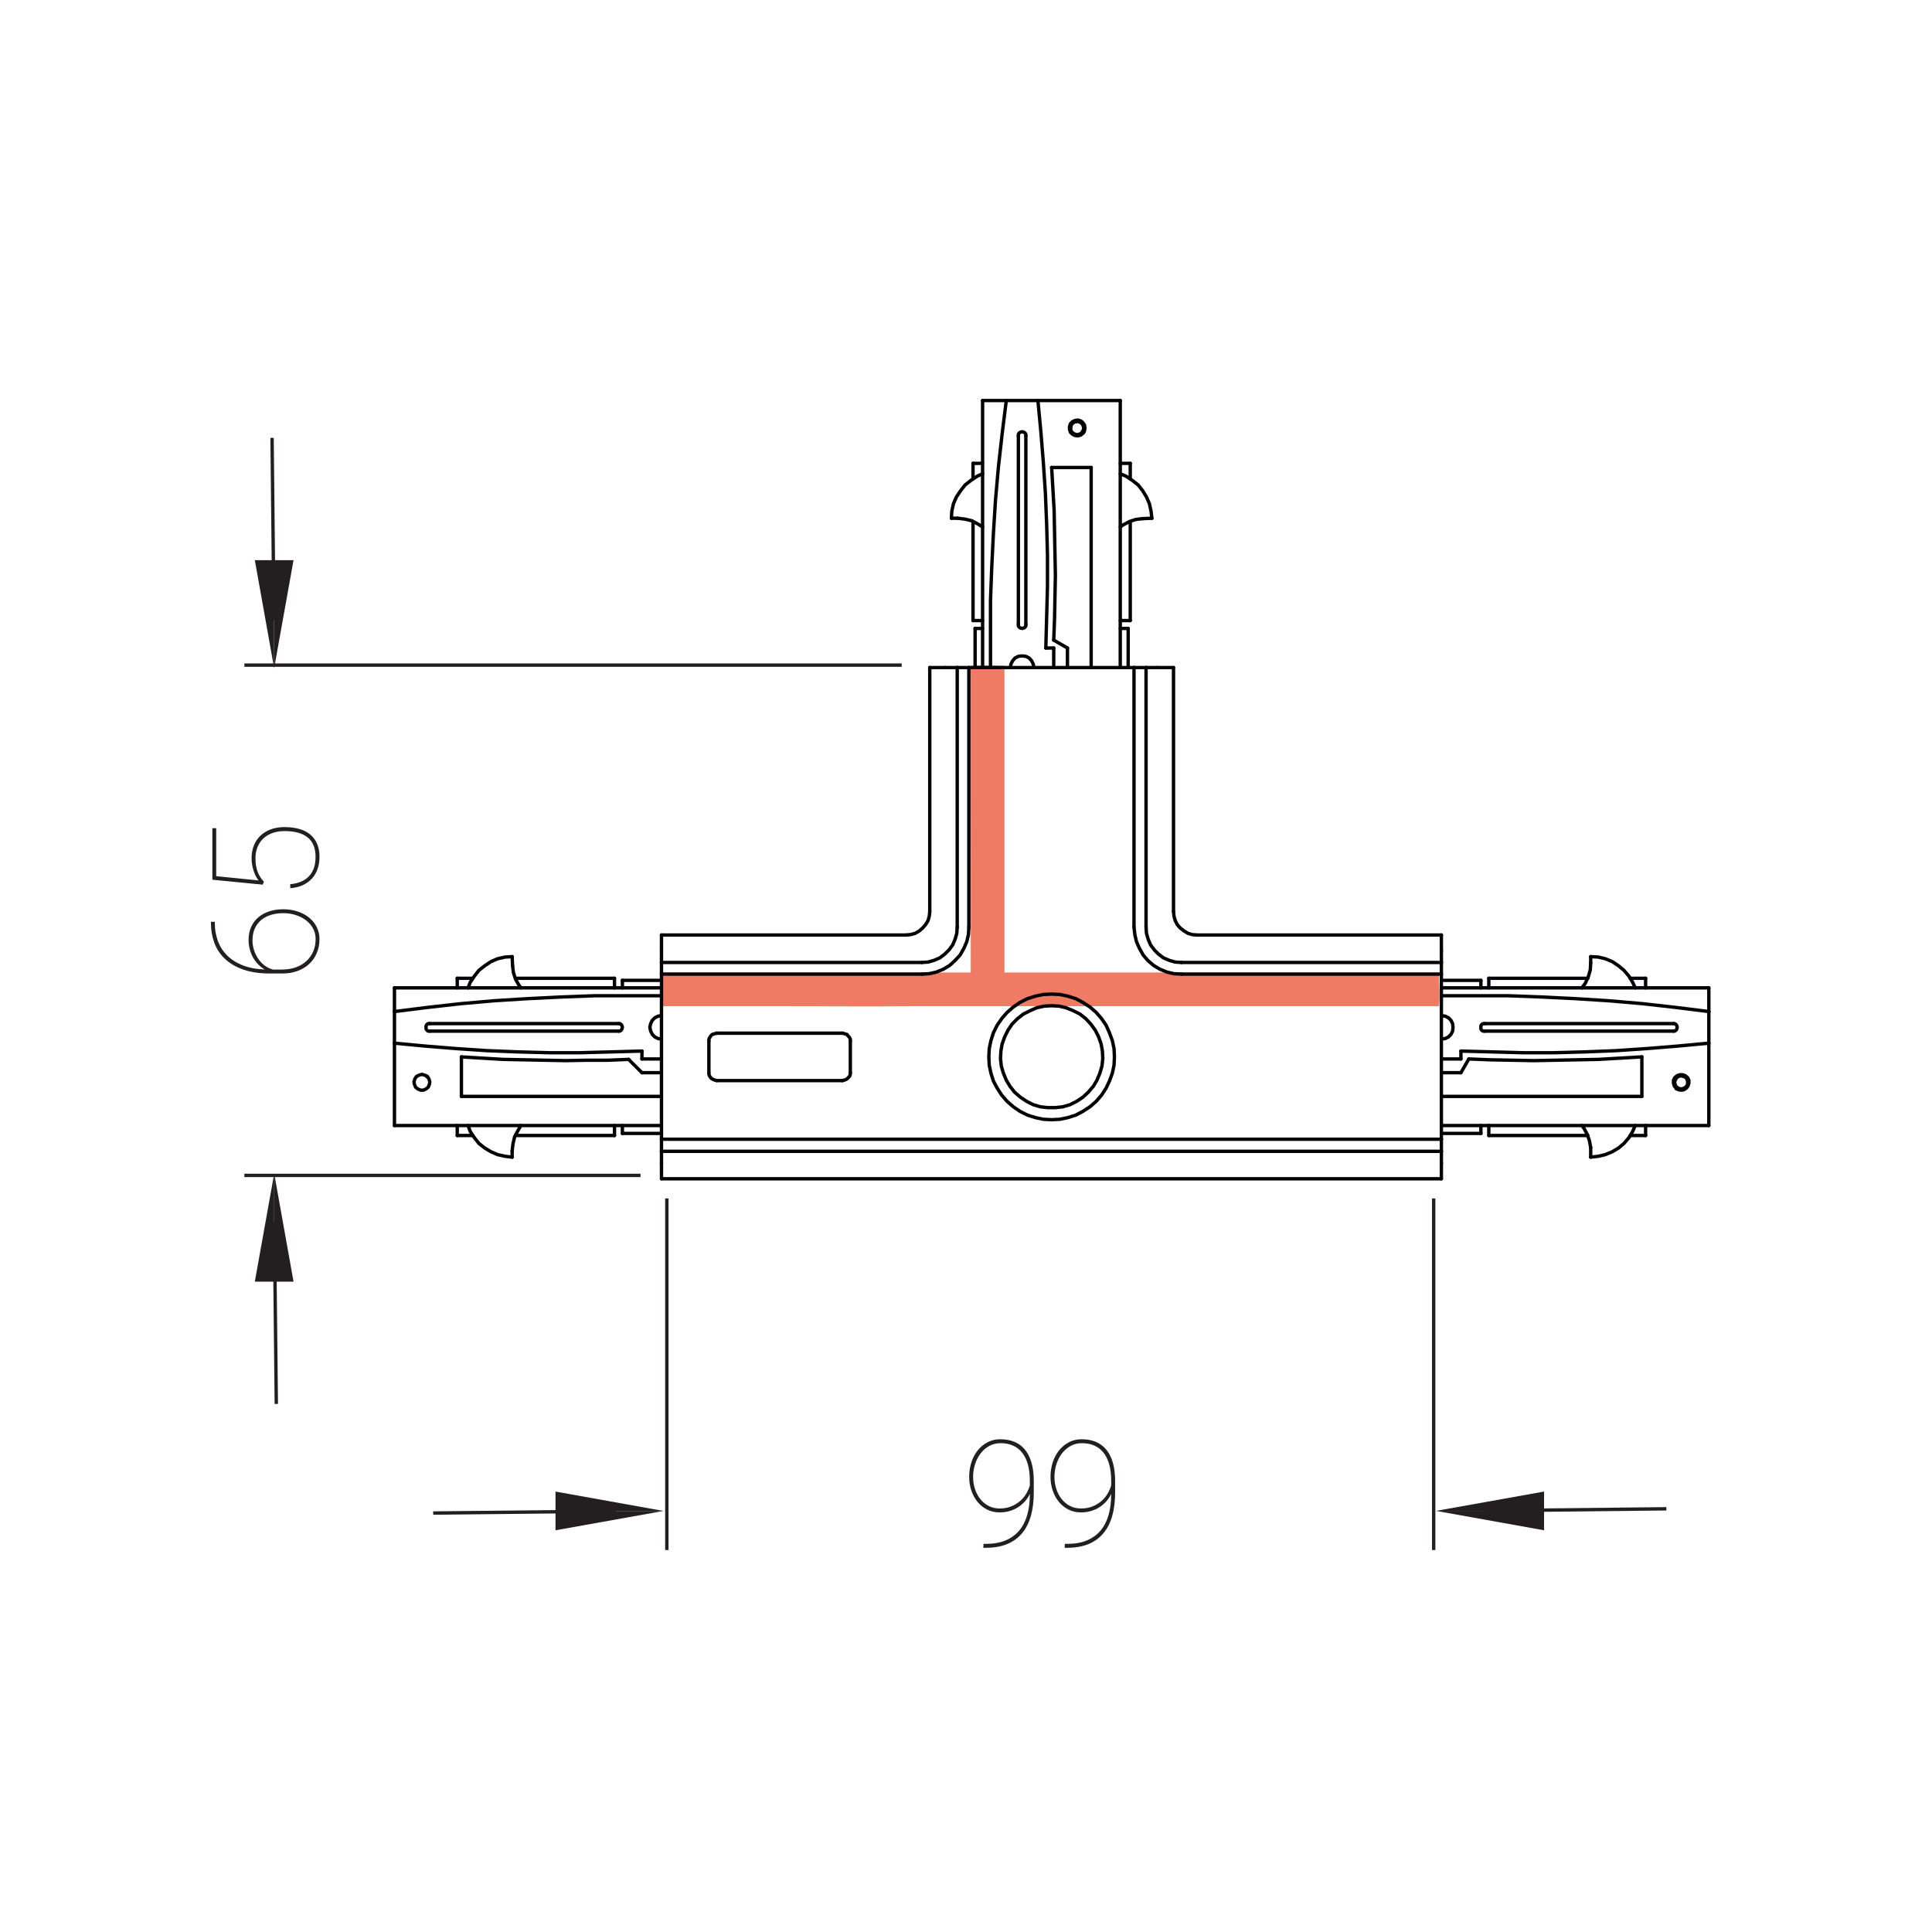<?xml version="1.0" encoding="utf-8"?>
<!-- Generator: Adobe Illustrator 28.0.0, SVG Export Plug-In . SVG Version: 6.00 Build 0)  -->
<svg version="1.1" id="Слой_1" xmlns="http://www.w3.org/2000/svg" xmlns:xlink="http://www.w3.org/1999/xlink" x="0px" y="0px"
	 width="143px" height="143px" viewBox="0 0 143 143" enable-background="new 0 0 143 143" xml:space="preserve">
<g>
	<path opacity="0.75" fill="#E94F30" d="M106.509,71.979c-1.614,0-3.364,0-4.979,0c-4.719,0-16.125,0-27.184,0
		c0-6.241,0-16.954,0-22.704c-1.148-0.041-1.636-0.048-2.5,0c0,2.99,0,5.98,0,8.97c0,2.797,0.014,10.061,0.004,13.734
		c-10.427,0-20.061,0-22.858,0c0.014,0.708,0.042,1.67,0,2.5c3.162,0,5.89,0,9.052,0c3.159,0,6.318,0.024,9.477,0
		c1.368,0,2.735,0,4.104,0c11.583,0,23.301,0,34.883,0C106.607,73.349,106.468,72.813,106.509,71.979z"/>
	<rect x="0" y="0" fill="none" width="143" height="143"/>
	
		<line fill-rule="evenodd" clip-rule="evenodd" fill="#231F20" stroke="#231F20" stroke-width="0.25" stroke-miterlimit="10" x1="20.451" y1="103.915" x2="20.308" y2="90.418"/>
	<g>
		<polygon fill-rule="evenodd" clip-rule="evenodd" fill="#231F20" points="20.296,94.863 20.296,86.863 18.861,94.863 		"/>
		<polygon fill-rule="evenodd" clip-rule="evenodd" fill="#231F20" points="20.296,94.863 20.296,86.863 21.727,94.863 		"/>
	</g>
	
		<line fill-rule="evenodd" clip-rule="evenodd" fill="#231F20" stroke="#231F20" stroke-width="0.25" stroke-miterlimit="10" x1="32.064" y1="111.99" x2="45.561" y2="111.848"/>
	<g>
		<polygon fill-rule="evenodd" clip-rule="evenodd" fill="#231F20" points="41.116,111.836 49.116,111.836 41.116,110.4 		"/>
		<polygon fill-rule="evenodd" clip-rule="evenodd" fill="#231F20" points="41.116,111.836 49.116,111.836 41.116,113.266 		"/>
	</g>
	
		<line fill-rule="evenodd" clip-rule="evenodd" fill="#231F20" stroke="#231F20" stroke-width="0.25" stroke-miterlimit="10" x1="123.339" y1="111.676" x2="109.842" y2="111.819"/>
	<g>
		<polygon fill-rule="evenodd" clip-rule="evenodd" fill="#231F20" points="114.286,111.831 106.286,111.831 114.286,113.266 		"/>
		<polygon fill-rule="evenodd" clip-rule="evenodd" fill="#231F20" points="114.286,111.831 106.286,111.831 114.286,110.4 		"/>
	</g>
	
		<line fill-rule="evenodd" clip-rule="evenodd" fill="#231F20" stroke="#231F20" stroke-width="0.25" stroke-miterlimit="10" x1="20.137" y1="32.409" x2="20.28" y2="45.905"/>
	<g>
		<polygon fill-rule="evenodd" clip-rule="evenodd" fill="#231F20" points="20.291,41.461 20.291,49.461 21.727,41.461 		"/>
		<polygon fill-rule="evenodd" clip-rule="evenodd" fill="#231F20" points="20.291,41.461 20.291,49.461 18.861,41.461 		"/>
	</g>
	
		<line fill-rule="evenodd" clip-rule="evenodd" fill="#231F20" stroke="#231F20" stroke-width="0.25" stroke-miterlimit="10" x1="18.088" y1="86.999" x2="47.408" y2="86.999"/>
	
		<line fill-rule="evenodd" clip-rule="evenodd" fill="#231F20" stroke="#231F20" stroke-width="0.25" stroke-miterlimit="10" x1="18.089" y1="49.23" x2="66.741" y2="49.23"/>
	<g>
		<g>
			<path fill="#231F20" d="M15.611,68.229h0.29v0.102c0,0.448,0.071,0.874,0.212,1.279c0.142,0.404,0.362,0.762,0.661,1.071
				c0.299,0.31,0.682,0.561,1.149,0.752c0.467,0.191,1.026,0.3,1.678,0.325c-0.172-0.098-0.331-0.219-0.478-0.365
				c-0.147-0.147-0.274-0.314-0.381-0.503c-0.107-0.188-0.191-0.394-0.252-0.617s-0.091-0.461-0.091-0.712
				c0-0.358,0.064-0.678,0.193-0.959s0.308-0.518,0.537-0.711s0.5-0.341,0.811-0.441c0.312-0.1,0.652-0.15,1.021-0.15
				c0.379,0,0.733,0.055,1.061,0.162c0.328,0.107,0.612,0.258,0.852,0.453s0.429,0.428,0.566,0.698
				c0.138,0.271,0.207,0.568,0.207,0.895c0,0.361-0.063,0.698-0.19,1.01c-0.127,0.312-0.31,0.581-0.548,0.809
				c-0.238,0.228-0.527,0.405-0.868,0.534s-0.722,0.193-1.144,0.193h-0.902c-0.781,0-1.447-0.099-2.001-0.295
				c-0.553-0.197-1.006-0.465-1.358-0.804c-0.353-0.338-0.612-0.733-0.776-1.185s-0.247-0.931-0.247-1.439V68.229z M18.688,69.598
				c0,0.251,0.039,0.495,0.116,0.733c0.077,0.238,0.183,0.454,0.316,0.647c0.135,0.193,0.295,0.359,0.481,0.497
				s0.387,0.233,0.602,0.287h0.688c0.373,0,0.711-0.056,1.015-0.167c0.304-0.11,0.564-0.266,0.779-0.464
				c0.215-0.199,0.381-0.438,0.5-0.715s0.177-0.581,0.177-0.91c0-0.294-0.065-0.559-0.196-0.795
				c-0.131-0.236-0.307-0.438-0.529-0.604c-0.222-0.166-0.477-0.294-0.766-0.384c-0.288-0.09-0.591-0.134-0.91-0.134
				c-0.315,0-0.611,0.041-0.889,0.123c-0.278,0.082-0.519,0.207-0.723,0.373c-0.204,0.167-0.365,0.376-0.483,0.629
				C18.748,68.967,18.688,69.262,18.688,69.598z"/>
			<path fill="#231F20" d="M19.446,65.479l-3.728-0.365v-3.814h0.285v3.551l3.137,0.316c-0.054-0.064-0.112-0.151-0.174-0.263
				c-0.063-0.111-0.119-0.237-0.169-0.379s-0.092-0.297-0.126-0.467c-0.034-0.17-0.051-0.347-0.051-0.529
				c0-0.337,0.055-0.646,0.164-0.929c0.109-0.283,0.269-0.527,0.478-0.73c0.21-0.205,0.465-0.364,0.766-0.479
				s0.641-0.172,1.021-0.172c0.376,0,0.723,0.04,1.039,0.121c0.317,0.08,0.591,0.209,0.822,0.387
				c0.23,0.177,0.412,0.405,0.542,0.685c0.131,0.279,0.196,0.616,0.196,1.01c0,0.308-0.044,0.597-0.132,0.864
				c-0.087,0.27-0.221,0.506-0.4,0.712s-0.405,0.374-0.677,0.505s-0.591,0.211-0.956,0.239v-0.296
				c0.612-0.057,1.078-0.258,1.396-0.602s0.478-0.817,0.478-1.423c0-0.645-0.194-1.123-0.583-1.437
				c-0.388-0.313-0.96-0.471-1.716-0.471c-0.304,0-0.588,0.044-0.852,0.132c-0.263,0.088-0.49,0.217-0.682,0.387
				c-0.192,0.17-0.342,0.381-0.451,0.632c-0.109,0.25-0.164,0.537-0.164,0.859c0,0.207,0.014,0.396,0.043,0.563
				s0.07,0.322,0.124,0.462s0.119,0.268,0.196,0.384c0.077,0.116,0.164,0.225,0.261,0.325L19.446,65.479z"/>
		</g>
	</g>
	
		<line fill-rule="evenodd" clip-rule="evenodd" fill="#231F20" stroke="#231F20" stroke-width="0.25" stroke-miterlimit="10" x1="106.116" y1="114.727" x2="106.116" y2="88.706"/>
	
		<line fill-rule="evenodd" clip-rule="evenodd" fill="#231F20" stroke="#231F20" stroke-width="0.25" stroke-miterlimit="10" x1="49.357" y1="114.727" x2="49.357" y2="88.706"/>
	<g>
		<g>
			<path fill="#231F20" d="M72.966,114.273c0.562,0,1.048-0.085,1.458-0.255s0.749-0.414,1.016-0.733
				c0.267-0.318,0.464-0.704,0.593-1.157s0.193-0.962,0.193-1.528v-0.032c-0.096,0.212-0.221,0.401-0.373,0.569
				c-0.152,0.169-0.324,0.312-0.516,0.433s-0.4,0.212-0.628,0.276s-0.467,0.097-0.718,0.097c-0.344,0-0.654-0.07-0.932-0.212
				s-0.515-0.333-0.711-0.575c-0.197-0.241-0.349-0.521-0.454-0.838c-0.105-0.316-0.159-0.652-0.159-1.007
				c0-0.379,0.055-0.737,0.164-1.074c0.109-0.336,0.266-0.631,0.468-0.884c0.202-0.252,0.444-0.452,0.728-0.602
				c0.283-0.148,0.596-0.223,0.939-0.223c0.391,0,0.74,0.063,1.048,0.19c0.308,0.128,0.567,0.319,0.778,0.575
				c0.212,0.256,0.374,0.576,0.486,0.961c0.113,0.386,0.17,0.836,0.17,1.352v0.875c0,0.652-0.073,1.23-0.218,1.735
				c-0.146,0.505-0.364,0.932-0.658,1.28c-0.294,0.35-0.662,0.614-1.106,0.795c-0.444,0.182-0.967,0.271-1.568,0.271h-0.183
				l0.011-0.29H72.966z M73.991,111.652c0.326,0,0.615-0.053,0.868-0.158c0.252-0.105,0.472-0.241,0.657-0.405
				c0.187-0.165,0.338-0.349,0.454-0.551s0.202-0.4,0.255-0.594v-0.333c0-0.465-0.049-0.873-0.147-1.222
				c-0.099-0.35-0.24-0.64-0.427-0.873c-0.187-0.232-0.414-0.407-0.682-0.523c-0.27-0.116-0.573-0.175-0.914-0.175
				c-0.311,0-0.592,0.071-0.843,0.212c-0.251,0.142-0.464,0.328-0.64,0.559c-0.175,0.231-0.311,0.497-0.405,0.798
				s-0.142,0.609-0.142,0.924c0,0.301,0.043,0.592,0.131,0.873s0.216,0.531,0.385,0.749c0.168,0.219,0.374,0.394,0.617,0.523
				C73.402,111.587,73.681,111.652,73.991,111.652z"/>
			<path fill="#231F20" d="M78.987,114.273c0.562,0,1.048-0.085,1.458-0.255s0.749-0.414,1.016-0.733
				c0.267-0.318,0.464-0.704,0.593-1.157s0.193-0.962,0.193-1.528v-0.032c-0.096,0.212-0.221,0.401-0.373,0.569
				c-0.152,0.169-0.324,0.312-0.516,0.433s-0.4,0.212-0.628,0.276s-0.467,0.097-0.718,0.097c-0.344,0-0.654-0.07-0.932-0.212
				s-0.515-0.333-0.711-0.575c-0.197-0.241-0.349-0.521-0.454-0.838c-0.105-0.316-0.159-0.652-0.159-1.007
				c0-0.379,0.055-0.737,0.164-1.074c0.109-0.336,0.266-0.631,0.468-0.884c0.202-0.252,0.444-0.452,0.728-0.602
				c0.283-0.148,0.596-0.223,0.939-0.223c0.391,0,0.74,0.063,1.048,0.19c0.308,0.128,0.567,0.319,0.778,0.575
				c0.212,0.256,0.374,0.576,0.486,0.961c0.113,0.386,0.17,0.836,0.17,1.352v0.875c0,0.652-0.073,1.23-0.218,1.735
				c-0.146,0.505-0.364,0.932-0.658,1.28c-0.294,0.35-0.662,0.614-1.106,0.795c-0.444,0.182-0.967,0.271-1.568,0.271h-0.183
				l0.011-0.29H78.987z M80.013,111.652c0.326,0,0.615-0.053,0.868-0.158c0.252-0.105,0.472-0.241,0.657-0.405
				c0.187-0.165,0.338-0.349,0.454-0.551s0.202-0.4,0.255-0.594v-0.333c0-0.465-0.049-0.873-0.147-1.222
				c-0.099-0.35-0.24-0.64-0.427-0.873c-0.187-0.232-0.414-0.407-0.682-0.523c-0.27-0.116-0.573-0.175-0.914-0.175
				c-0.311,0-0.592,0.071-0.843,0.212c-0.251,0.142-0.464,0.328-0.64,0.559c-0.175,0.231-0.311,0.497-0.405,0.798
				s-0.142,0.609-0.142,0.924c0,0.301,0.043,0.592,0.131,0.873s0.216,0.531,0.385,0.749c0.168,0.219,0.374,0.394,0.617,0.523
				C79.424,111.587,79.702,111.652,80.013,111.652z"/>
		</g>
	</g>
	<g>
		
			<polyline fill="none" stroke="#020204" stroke-width="0.25" stroke-linecap="round" stroke-linejoin="round" stroke-miterlimit="10" points="
			106.686,86.078 106.686,86.324 106.686,86.571 106.686,86.755 106.686,86.94 106.686,87.063 106.686,87.155 106.686,87.217 
			106.686,87.248 		"/>
		
			<polyline fill="none" stroke="#020204" stroke-width="0.25" stroke-linecap="round" stroke-linejoin="round" stroke-miterlimit="10" points="
			48.961,87.248 48.961,87.217 48.961,87.155 48.961,87.063 48.961,86.94 48.961,86.755 48.961,86.571 48.961,86.324 48.961,86.078 
					"/>
		
			<line fill="none" stroke="#020204" stroke-width="0.25" stroke-linecap="round" stroke-linejoin="round" stroke-miterlimit="10" x1="106.686" y1="87.248" x2="48.961" y2="87.248"/>
		
			<polyline fill="none" stroke="#020204" stroke-width="0.25" stroke-linecap="round" stroke-linejoin="round" stroke-miterlimit="10" points="
			68.818,67.452 68.787,67.791 68.695,68.129 68.51,68.437 68.295,68.683 68.048,68.899 67.741,69.084 67.402,69.176 67.063,69.207 
					"/>
		
			<polyline fill="none" stroke="#020204" stroke-width="0.25" stroke-linecap="round" stroke-linejoin="round" stroke-miterlimit="10" points="
			88.583,69.207 88.245,69.176 87.937,69.084 87.629,68.899 87.352,68.683 87.136,68.437 86.982,68.129 86.89,67.791 86.859,67.452 
					"/>
		
			<polyline fill="none" stroke="#020204" stroke-width="0.25" stroke-linecap="round" stroke-linejoin="round" stroke-miterlimit="10" points="
			48.961,70.377 48.961,70.1 48.961,69.884 48.961,69.699 48.961,69.515 48.961,69.392 48.961,69.268 48.961,69.238 48.961,69.207 
					"/>
		
			<line fill="none" stroke="#020204" stroke-width="0.25" stroke-linecap="round" stroke-linejoin="round" stroke-miterlimit="10" x1="48.961" y1="69.207" x2="67.063" y2="69.207"/>
		
			<polyline fill="none" stroke="#020204" stroke-width="0.25" stroke-linecap="round" stroke-linejoin="round" stroke-miterlimit="10" points="
			85.689,49.411 85.936,49.411 86.182,49.411 86.367,49.411 86.551,49.411 86.674,49.411 86.767,49.411 86.828,49.411 
			86.859,49.411 		"/>
		
			<line fill="none" stroke="#020204" stroke-width="0.25" stroke-linecap="round" stroke-linejoin="round" stroke-miterlimit="10" x1="86.859" y1="49.411" x2="86.859" y2="67.452"/>
		
			<polyline fill="none" stroke="#020204" stroke-width="0.25" stroke-linecap="round" stroke-linejoin="round" stroke-miterlimit="10" points="
			106.686,69.207 106.686,69.238 106.686,69.268 106.686,69.392 106.686,69.515 106.686,69.699 106.686,69.884 106.686,70.1 
			106.686,70.377 		"/>
		
			<line fill="none" stroke="#020204" stroke-width="0.25" stroke-linecap="round" stroke-linejoin="round" stroke-miterlimit="10" x1="88.583" y1="69.207" x2="106.686" y2="69.207"/>
		
			<polyline fill="none" stroke="#020204" stroke-width="0.25" stroke-linecap="round" stroke-linejoin="round" stroke-miterlimit="10" points="
			68.818,49.411 68.849,49.411 68.91,49.411 69.003,49.411 69.126,49.411 69.311,49.411 69.495,49.411 69.742,49.411 69.988,49.411 
					"/>
		
			<line fill="none" stroke="#020204" stroke-width="0.25" stroke-linecap="round" stroke-linejoin="round" stroke-miterlimit="10" x1="68.818" y1="67.452" x2="68.818" y2="49.411"/>
		
			<line fill="none" stroke="#020204" stroke-width="0.25" stroke-linecap="round" stroke-linejoin="round" stroke-miterlimit="10" x1="106.686" y1="85.216" x2="106.686" y2="84.323"/>
		
			<line fill="none" stroke="#020204" stroke-width="0.25" stroke-linecap="round" stroke-linejoin="round" stroke-miterlimit="10" x1="48.961" y1="84.323" x2="48.961" y2="85.216"/>
		
			<line fill="none" stroke="#020204" stroke-width="0.25" stroke-linecap="round" stroke-linejoin="round" stroke-miterlimit="10" x1="71.712" y1="49.411" x2="70.85" y2="49.411"/>
		
			<line fill="none" stroke="#020204" stroke-width="0.25" stroke-linecap="round" stroke-linejoin="round" stroke-miterlimit="10" x1="48.961" y1="71.239" x2="48.961" y2="72.101"/>
		
			<line fill="none" stroke="#020204" stroke-width="0.25" stroke-linecap="round" stroke-linejoin="round" stroke-miterlimit="10" x1="84.827" y1="49.411" x2="83.934" y2="49.411"/>
		
			<line fill="none" stroke="#020204" stroke-width="0.25" stroke-linecap="round" stroke-linejoin="round" stroke-miterlimit="10" x1="106.686" y1="72.101" x2="106.686" y2="71.239"/>
		
			<polyline fill="none" stroke="#020204" stroke-width="0.25" stroke-linecap="round" stroke-linejoin="round" stroke-miterlimit="10" points="
			77.839,74.441 77.284,74.471 76.73,74.594 76.238,74.81 75.745,75.056 75.314,75.395 74.914,75.795 74.606,76.257 74.36,76.75 
			74.175,77.273 74.083,77.796 74.052,78.35 74.113,78.905 74.267,79.428 74.483,79.951 74.76,80.413 75.099,80.844 75.53,81.214 
			75.991,81.521 76.484,81.768 77.007,81.922 77.562,81.983 78.116,81.983 78.67,81.922 79.193,81.768 79.686,81.521 80.148,81.214 
			80.548,80.844 80.917,80.413 81.194,79.951 81.41,79.428 81.564,78.905 81.625,78.35 81.595,77.796 81.502,77.273 81.318,76.75 
			81.071,76.257 80.733,75.795 80.363,75.395 79.932,75.056 79.44,74.81 78.916,74.594 78.393,74.471 77.839,74.441 		"/>
		
			<line fill="none" stroke="#020204" stroke-width="0.25" stroke-linecap="round" stroke-linejoin="round" stroke-miterlimit="10" x1="106.686" y1="86.078" x2="106.686" y2="85.216"/>
		
			<line fill="none" stroke="#020204" stroke-width="0.25" stroke-linecap="round" stroke-linejoin="round" stroke-miterlimit="10" x1="48.961" y1="86.078" x2="48.961" y2="85.216"/>
		
			<line fill="none" stroke="#020204" stroke-width="0.25" stroke-linecap="round" stroke-linejoin="round" stroke-miterlimit="10" x1="48.961" y1="85.216" x2="106.686" y2="85.216"/>
		
			<line fill="none" stroke="#020204" stroke-width="0.25" stroke-linecap="round" stroke-linejoin="round" stroke-miterlimit="10" x1="69.988" y1="49.411" x2="70.85" y2="49.411"/>
		
			<line fill="none" stroke="#020204" stroke-width="0.25" stroke-linecap="round" stroke-linejoin="round" stroke-miterlimit="10" x1="70.85" y1="49.411" x2="70.85" y2="68.622"/>
		
			<polyline fill="none" stroke="#020204" stroke-width="0.25" stroke-linecap="round" stroke-linejoin="round" stroke-miterlimit="10" points="
			70.85,68.622 70.819,69.084 70.696,69.515 70.511,69.946 70.234,70.315 69.926,70.623 69.557,70.9 69.126,71.085 68.695,71.208 
			68.233,71.239 		"/>
		
			<line fill="none" stroke="#020204" stroke-width="0.25" stroke-linecap="round" stroke-linejoin="round" stroke-miterlimit="10" x1="48.961" y1="71.239" x2="48.961" y2="70.377"/>
		
			<line fill="none" stroke="#020204" stroke-width="0.25" stroke-linecap="round" stroke-linejoin="round" stroke-miterlimit="10" x1="68.233" y1="71.239" x2="48.961" y2="71.239"/>
		
			<line fill="none" stroke="#020204" stroke-width="0.25" stroke-linecap="round" stroke-linejoin="round" stroke-miterlimit="10" x1="71.712" y1="68.622" x2="71.712" y2="49.411"/>
		
			<line fill="none" stroke="#020204" stroke-width="0.25" stroke-linecap="round" stroke-linejoin="round" stroke-miterlimit="10" x1="71.712" y1="49.411" x2="83.934" y2="49.411"/>
		
			<line fill="none" stroke="#020204" stroke-width="0.25" stroke-linecap="round" stroke-linejoin="round" stroke-miterlimit="10" x1="83.934" y1="49.411" x2="83.934" y2="68.622"/>
		
			<line fill="none" stroke="#020204" stroke-width="0.25" stroke-linecap="round" stroke-linejoin="round" stroke-miterlimit="10" x1="52.47" y1="77.057" x2="52.47" y2="79.397"/>
		
			<polyline fill="none" stroke="#020204" stroke-width="0.25" stroke-linecap="round" stroke-linejoin="round" stroke-miterlimit="10" points="
			53.055,76.472 52.932,76.503 52.84,76.534 52.717,76.565 52.624,76.657 52.563,76.75 52.501,76.842 52.47,76.934 52.47,77.057 		
			"/>
		
			<line fill="none" stroke="#020204" stroke-width="0.25" stroke-linecap="round" stroke-linejoin="round" stroke-miterlimit="10" x1="62.353" y1="76.472" x2="53.055" y2="76.472"/>
		
			<polyline fill="none" stroke="#020204" stroke-width="0.25" stroke-linecap="round" stroke-linejoin="round" stroke-miterlimit="10" points="
			62.938,77.057 62.938,76.934 62.907,76.842 62.845,76.75 62.753,76.657 62.692,76.565 62.568,76.534 62.476,76.503 62.353,76.472 
					"/>
		
			<line fill="none" stroke="#020204" stroke-width="0.25" stroke-linecap="round" stroke-linejoin="round" stroke-miterlimit="10" x1="62.938" y1="79.397" x2="62.938" y2="77.057"/>
		
			<polyline fill="none" stroke="#020204" stroke-width="0.25" stroke-linecap="round" stroke-linejoin="round" stroke-miterlimit="10" points="
			62.353,79.982 62.476,79.951 62.568,79.921 62.692,79.859 62.753,79.797 62.845,79.705 62.907,79.613 62.938,79.49 62.938,79.397 
					"/>
		
			<line fill="none" stroke="#020204" stroke-width="0.25" stroke-linecap="round" stroke-linejoin="round" stroke-miterlimit="10" x1="53.055" y1="79.982" x2="62.353" y2="79.982"/>
		
			<polyline fill="none" stroke="#020204" stroke-width="0.25" stroke-linecap="round" stroke-linejoin="round" stroke-miterlimit="10" points="
			52.47,79.397 52.47,79.49 52.501,79.613 52.563,79.705 52.624,79.797 52.717,79.859 52.84,79.921 52.932,79.951 53.055,79.982 		
			"/>
		
			<polyline fill="none" stroke="#020204" stroke-width="0.25" stroke-linecap="round" stroke-linejoin="round" stroke-miterlimit="10" points="
			77.839,73.579 77.223,73.609 76.638,73.732 76.053,73.917 75.499,74.194 75.006,74.533 74.544,74.933 74.144,75.395 
			73.806,75.888 73.528,76.442 73.344,77.027 73.221,77.612 73.19,78.227 73.221,78.843 73.344,79.428 73.528,80.013 73.806,80.536 
			74.144,81.06 74.544,81.521 75.006,81.922 75.499,82.26 76.053,82.537 76.638,82.722 77.223,82.845 77.839,82.876 78.454,82.845 
			79.039,82.722 79.624,82.537 80.148,82.26 80.671,81.922 81.133,81.521 81.533,81.06 81.872,80.536 82.118,80.013 82.333,79.428 
			82.457,78.843 82.487,78.227 82.457,77.612 82.333,77.027 82.118,76.442 81.872,75.888 81.533,75.395 81.133,74.933 
			80.671,74.533 80.148,74.194 79.624,73.917 79.039,73.732 78.454,73.609 77.839,73.579 		"/>
		
			<line fill="none" stroke="#020204" stroke-width="0.25" stroke-linecap="round" stroke-linejoin="round" stroke-miterlimit="10" x1="48.961" y1="84.323" x2="48.961" y2="72.101"/>
		
			<line fill="none" stroke="#020204" stroke-width="0.25" stroke-linecap="round" stroke-linejoin="round" stroke-miterlimit="10" x1="106.686" y1="84.323" x2="48.961" y2="84.323"/>
		
			<line fill="none" stroke="#020204" stroke-width="0.25" stroke-linecap="round" stroke-linejoin="round" stroke-miterlimit="10" x1="106.686" y1="84.323" x2="106.686" y2="72.101"/>
		
			<line fill="none" stroke="#020204" stroke-width="0.25" stroke-linecap="round" stroke-linejoin="round" stroke-miterlimit="10" x1="87.444" y1="72.101" x2="106.686" y2="72.101"/>
		
			<polyline fill="none" stroke="#020204" stroke-width="0.25" stroke-linecap="round" stroke-linejoin="round" stroke-miterlimit="10" points="
			83.934,68.622 83.996,69.176 84.119,69.699 84.335,70.192 84.612,70.685 84.95,71.085 85.381,71.454 85.843,71.731 86.367,71.947 
			86.89,72.07 87.444,72.101 		"/>
		
			<polyline fill="none" stroke="#020204" stroke-width="0.25" stroke-linecap="round" stroke-linejoin="round" stroke-miterlimit="10" points="
			68.233,72.101 68.787,72.07 69.311,71.947 69.834,71.731 70.296,71.454 70.696,71.085 71.066,70.685 71.343,70.192 71.558,69.699 
			71.681,69.176 71.712,68.622 		"/>
		
			<line fill="none" stroke="#020204" stroke-width="0.25" stroke-linecap="round" stroke-linejoin="round" stroke-miterlimit="10" x1="48.961" y1="72.101" x2="68.233" y2="72.101"/>
		
			<line fill="none" stroke="#020204" stroke-width="0.25" stroke-linecap="round" stroke-linejoin="round" stroke-miterlimit="10" x1="84.827" y1="49.411" x2="85.689" y2="49.411"/>
		
			<line fill="none" stroke="#020204" stroke-width="0.25" stroke-linecap="round" stroke-linejoin="round" stroke-miterlimit="10" x1="84.827" y1="68.622" x2="84.827" y2="49.411"/>
		
			<polyline fill="none" stroke="#020204" stroke-width="0.25" stroke-linecap="round" stroke-linejoin="round" stroke-miterlimit="10" points="
			87.444,71.239 86.982,71.208 86.551,71.085 86.12,70.9 85.751,70.623 85.443,70.315 85.166,69.946 84.981,69.515 84.858,69.084 
			84.827,68.622 		"/>
		
			<line fill="none" stroke="#020204" stroke-width="0.25" stroke-linecap="round" stroke-linejoin="round" stroke-miterlimit="10" x1="106.686" y1="71.239" x2="87.444" y2="71.239"/>
		
			<line fill="none" stroke="#020204" stroke-width="0.25" stroke-linecap="round" stroke-linejoin="round" stroke-miterlimit="10" x1="106.686" y1="71.239" x2="106.686" y2="70.377"/>
		
			<line fill="none" stroke="#020204" stroke-width="0.25" stroke-linecap="round" stroke-linejoin="round" stroke-miterlimit="10" x1="33.844" y1="73.117" x2="33.844" y2="72.409"/>
		
			<line fill="none" stroke="#020204" stroke-width="0.25" stroke-linecap="round" stroke-linejoin="round" stroke-miterlimit="10" x1="45.482" y1="73.117" x2="45.482" y2="72.409"/>
		
			<line fill="none" stroke="#020204" stroke-width="0.25" stroke-linecap="round" stroke-linejoin="round" stroke-miterlimit="10" x1="34.983" y1="72.409" x2="33.844" y2="72.409"/>
		
			<line fill="none" stroke="#020204" stroke-width="0.25" stroke-linecap="round" stroke-linejoin="round" stroke-miterlimit="10" x1="45.482" y1="72.409" x2="38.154" y2="72.409"/>
		
			<line fill="none" stroke="#020204" stroke-width="0.25" stroke-linecap="round" stroke-linejoin="round" stroke-miterlimit="10" x1="45.482" y1="84.046" x2="45.482" y2="83.307"/>
		
			<line fill="none" stroke="#020204" stroke-width="0.25" stroke-linecap="round" stroke-linejoin="round" stroke-miterlimit="10" x1="33.844" y1="84.046" x2="33.844" y2="83.307"/>
		
			<line fill="none" stroke="#020204" stroke-width="0.25" stroke-linecap="round" stroke-linejoin="round" stroke-miterlimit="10" x1="34.983" y1="84.046" x2="33.844" y2="84.046"/>
		
			<line fill="none" stroke="#020204" stroke-width="0.25" stroke-linecap="round" stroke-linejoin="round" stroke-miterlimit="10" x1="45.482" y1="84.046" x2="38.154" y2="84.046"/>
		
			<polyline fill="none" stroke="#020204" stroke-width="0.25" stroke-linecap="round" stroke-linejoin="round" stroke-miterlimit="10" points="
			37.939,71.485 38.001,71.978 38.154,72.47 38.401,72.901 38.555,73.117 		"/>
		
			<line fill="none" stroke="#020204" stroke-width="0.25" stroke-linecap="round" stroke-linejoin="round" stroke-miterlimit="10" x1="37.908" y1="70.808" x2="37.939" y2="71.485"/>
		
			<polyline fill="none" stroke="#020204" stroke-width="0.25" stroke-linecap="round" stroke-linejoin="round" stroke-miterlimit="10" points="
			34.645,73.117 34.799,72.716 35.107,72.255 35.445,71.824 35.876,71.485 36.338,71.177 36.831,70.962 37.385,70.838 
			37.908,70.808 		"/>
		
			<polyline fill="none" stroke="#020204" stroke-width="0.25" stroke-linecap="round" stroke-linejoin="round" stroke-miterlimit="10" points="
			37.908,85.647 37.385,85.585 36.831,85.462 36.338,85.247 35.876,84.97 35.445,84.631 35.107,84.2 34.799,83.738 34.645,83.307 		
			"/>
		
			<line fill="none" stroke="#020204" stroke-width="0.25" stroke-linecap="round" stroke-linejoin="round" stroke-miterlimit="10" x1="37.908" y1="85.185" x2="37.908" y2="85.647"/>
		
			<polyline fill="none" stroke="#020204" stroke-width="0.25" stroke-linecap="round" stroke-linejoin="round" stroke-miterlimit="10" points="
			38.555,83.307 38.339,83.677 38.093,84.138 37.97,84.662 37.908,85.185 		"/>
		
			<line fill="none" stroke="#020204" stroke-width="0.25" stroke-linecap="round" stroke-linejoin="round" stroke-miterlimit="10" x1="46.067" y1="83.307" x2="46.067" y2="83.892"/>
		
			<line fill="none" stroke="#020204" stroke-width="0.25" stroke-linecap="round" stroke-linejoin="round" stroke-miterlimit="10" x1="48.961" y1="83.892" x2="46.067" y2="83.892"/>
		
			<line fill="none" stroke="#020204" stroke-width="0.25" stroke-linecap="round" stroke-linejoin="round" stroke-miterlimit="10" x1="48.961" y1="72.563" x2="46.067" y2="72.563"/>
		
			<line fill="none" stroke="#020204" stroke-width="0.25" stroke-linecap="round" stroke-linejoin="round" stroke-miterlimit="10" x1="46.067" y1="72.563" x2="46.067" y2="73.117"/>
		
			<line fill="none" stroke="#020204" stroke-width="0.25" stroke-linecap="round" stroke-linejoin="round" stroke-miterlimit="10" x1="31.658" y1="79.736" x2="31.566" y2="79.643"/>
		
			<polyline fill="none" stroke="#020204" stroke-width="0.25" stroke-linecap="round" stroke-linejoin="round" stroke-miterlimit="10" points="
			31.227,79.52 31.443,79.582 31.628,79.674 31.751,79.859 31.812,80.075 31.782,80.259 31.689,80.475 31.535,80.598 31.351,80.69 
			31.135,80.69 30.92,80.598 30.766,80.475 30.673,80.259 30.642,80.075 30.704,79.859 30.827,79.674 31.012,79.582 31.227,79.52 		
			"/>
		
			<line fill="none" stroke="#020204" stroke-width="0.25" stroke-linecap="round" stroke-linejoin="round" stroke-miterlimit="10" x1="47.514" y1="79.397" x2="46.528" y2="78.412"/>
		
			<line fill="none" stroke="#020204" stroke-width="0.25" stroke-linecap="round" stroke-linejoin="round" stroke-miterlimit="10" x1="48.961" y1="79.397" x2="47.514" y2="79.397"/>
		
			<line fill="none" stroke="#020204" stroke-width="0.25" stroke-linecap="round" stroke-linejoin="round" stroke-miterlimit="10" x1="47.514" y1="78.381" x2="48.961" y2="78.381"/>
		
			<line fill="none" stroke="#020204" stroke-width="0.25" stroke-linecap="round" stroke-linejoin="round" stroke-miterlimit="10" x1="47.514" y1="77.796" x2="47.514" y2="78.381"/>
		
			<polyline fill="none" stroke="#020204" stroke-width="0.25" stroke-linecap="round" stroke-linejoin="round" stroke-miterlimit="10" points="
			29.196,77.211 31.474,77.427 33.752,77.612 36.061,77.766 38.339,77.858 40.648,77.919 42.926,77.919 45.235,77.858 
			47.514,77.796 		"/>
		
			<line fill="none" stroke="#020204" stroke-width="0.25" stroke-linecap="round" stroke-linejoin="round" stroke-miterlimit="10" x1="29.196" y1="83.307" x2="29.196" y2="77.211"/>
		
			<line fill="none" stroke="#020204" stroke-width="0.25" stroke-linecap="round" stroke-linejoin="round" stroke-miterlimit="10" x1="29.196" y1="83.307" x2="48.961" y2="83.307"/>
		
			<line fill="none" stroke="#020204" stroke-width="0.25" stroke-linecap="round" stroke-linejoin="round" stroke-miterlimit="10" x1="34.152" y1="81.152" x2="48.961" y2="81.152"/>
		
			<line fill="none" stroke="#020204" stroke-width="0.25" stroke-linecap="round" stroke-linejoin="round" stroke-miterlimit="10" x1="34.152" y1="78.227" x2="34.152" y2="81.152"/>
		
			<polyline fill="none" stroke="#020204" stroke-width="0.25" stroke-linecap="round" stroke-linejoin="round" stroke-miterlimit="10" points="
			46.528,78.412 44.989,78.474 43.45,78.474 41.88,78.504 40.34,78.474 38.801,78.443 37.231,78.412 35.692,78.32 34.152,78.227 		
			"/>
		
			<line fill="none" stroke="#020204" stroke-width="0.25" stroke-linecap="round" stroke-linejoin="round" stroke-miterlimit="10" x1="29.196" y1="74.872" x2="29.196" y2="73.117"/>
		
			<polyline fill="none" stroke="#020204" stroke-width="0.25" stroke-linecap="round" stroke-linejoin="round" stroke-miterlimit="10" points="
			48.961,73.702 46.498,73.702 44.004,73.702 41.541,73.794 39.047,73.917 36.584,74.071 34.121,74.287 31.658,74.564 
			29.196,74.872 		"/>
		
			<line fill="none" stroke="#020204" stroke-width="0.25" stroke-linecap="round" stroke-linejoin="round" stroke-miterlimit="10" x1="29.196" y1="73.117" x2="48.961" y2="73.117"/>
		
			<polyline fill="none" stroke="#020204" stroke-width="0.25" stroke-linecap="round" stroke-linejoin="round" stroke-miterlimit="10" points="
			84.55,38.389 84.058,38.451 83.596,38.605 83.134,38.851 82.918,39.005 		"/>
		
			<line fill="none" stroke="#020204" stroke-width="0.25" stroke-linecap="round" stroke-linejoin="round" stroke-miterlimit="10" x1="85.258" y1="38.358" x2="84.55" y2="38.389"/>
		
			<polyline fill="none" stroke="#020204" stroke-width="0.25" stroke-linecap="round" stroke-linejoin="round" stroke-miterlimit="10" points="
			82.918,35.064 83.349,35.249 83.811,35.557 84.242,35.895 84.581,36.327 84.858,36.788 85.074,37.281 85.197,37.835 
			85.258,38.358 		"/>
		
			<polyline fill="none" stroke="#020204" stroke-width="0.25" stroke-linecap="round" stroke-linejoin="round" stroke-miterlimit="10" points="
			117.738,84.939 117.646,84.446 117.492,83.984 117.246,83.523 117.092,83.307 		"/>
		
			<line fill="none" stroke="#020204" stroke-width="0.25" stroke-linecap="round" stroke-linejoin="round" stroke-miterlimit="10" x1="117.738" y1="85.647" x2="117.738" y2="84.939"/>
		
			<polyline fill="none" stroke="#020204" stroke-width="0.25" stroke-linecap="round" stroke-linejoin="round" stroke-miterlimit="10" points="
			121.032,83.307 120.848,83.738 120.571,84.2 120.201,84.631 119.801,84.97 119.339,85.247 118.816,85.462 118.292,85.585 
			117.738,85.647 		"/>
		
			<polyline fill="none" stroke="#020204" stroke-width="0.25" stroke-linecap="round" stroke-linejoin="round" stroke-miterlimit="10" points="
			117.738,70.808 118.292,70.838 118.816,70.962 119.339,71.177 119.801,71.485 120.201,71.824 120.571,72.255 120.848,72.716 
			121.032,73.117 		"/>
		
			<line fill="none" stroke="#020204" stroke-width="0.25" stroke-linecap="round" stroke-linejoin="round" stroke-miterlimit="10" x1="117.738" y1="71.269" x2="117.738" y2="70.808"/>
		
			<polyline fill="none" stroke="#020204" stroke-width="0.25" stroke-linecap="round" stroke-linejoin="round" stroke-miterlimit="10" points="
			117.092,73.117 117.338,72.778 117.554,72.316 117.708,71.793 117.738,71.269 		"/>
		
			<polyline fill="none" stroke="#020204" stroke-width="0.25" stroke-linecap="round" stroke-linejoin="round" stroke-miterlimit="10" points="
			70.419,38.358 70.45,37.835 70.573,37.281 70.788,36.788 71.096,36.327 71.435,35.895 71.866,35.557 72.328,35.249 72.728,35.064 
					"/>
		
			<line fill="none" stroke="#020204" stroke-width="0.25" stroke-linecap="round" stroke-linejoin="round" stroke-miterlimit="10" x1="70.881" y1="38.358" x2="70.419" y2="38.358"/>
		
			<polyline fill="none" stroke="#020204" stroke-width="0.25" stroke-linecap="round" stroke-linejoin="round" stroke-miterlimit="10" points="
			72.728,39.005 72.389,38.789 71.928,38.543 71.404,38.42 70.881,38.358 		"/>
		
			<line fill="none" stroke="#020204" stroke-width="0.25" stroke-linecap="round" stroke-linejoin="round" stroke-miterlimit="10" x1="121.802" y1="83.307" x2="121.802" y2="84.046"/>
		
			<line fill="none" stroke="#020204" stroke-width="0.25" stroke-linecap="round" stroke-linejoin="round" stroke-miterlimit="10" x1="110.196" y1="83.307" x2="110.196" y2="84.046"/>
		
			<line fill="none" stroke="#020204" stroke-width="0.25" stroke-linecap="round" stroke-linejoin="round" stroke-miterlimit="10" x1="120.663" y1="84.046" x2="121.802" y2="84.046"/>
		
			<line fill="none" stroke="#020204" stroke-width="0.25" stroke-linecap="round" stroke-linejoin="round" stroke-miterlimit="10" x1="110.196" y1="84.046" x2="117.523" y2="84.046"/>
		
			<line fill="none" stroke="#020204" stroke-width="0.25" stroke-linecap="round" stroke-linejoin="round" stroke-miterlimit="10" x1="121.802" y1="72.409" x2="121.802" y2="73.117"/>
		
			<line fill="none" stroke="#020204" stroke-width="0.25" stroke-linecap="round" stroke-linejoin="round" stroke-miterlimit="10" x1="120.663" y1="72.409" x2="121.802" y2="72.409"/>
		
			<line fill="none" stroke="#020204" stroke-width="0.25" stroke-linecap="round" stroke-linejoin="round" stroke-miterlimit="10" x1="110.196" y1="72.409" x2="117.523" y2="72.409"/>
		
			<line fill="none" stroke="#020204" stroke-width="0.25" stroke-linecap="round" stroke-linejoin="round" stroke-miterlimit="10" x1="110.196" y1="72.409" x2="110.196" y2="73.117"/>
		
			<line fill="none" stroke="#020204" stroke-width="0.25" stroke-linecap="round" stroke-linejoin="round" stroke-miterlimit="10" x1="109.611" y1="83.892" x2="109.611" y2="83.307"/>
		
			<line fill="none" stroke="#020204" stroke-width="0.25" stroke-linecap="round" stroke-linejoin="round" stroke-miterlimit="10" x1="106.686" y1="83.892" x2="109.611" y2="83.892"/>
		
			<line fill="none" stroke="#020204" stroke-width="0.25" stroke-linecap="round" stroke-linejoin="round" stroke-miterlimit="10" x1="106.686" y1="72.563" x2="109.611" y2="72.563"/>
		
			<line fill="none" stroke="#020204" stroke-width="0.25" stroke-linecap="round" stroke-linejoin="round" stroke-miterlimit="10" x1="109.611" y1="73.117" x2="109.611" y2="72.563"/>
		
			<polyline fill="none" stroke="#020204" stroke-width="0.25" stroke-linecap="round" stroke-linejoin="round" stroke-miterlimit="10" points="
			124.142,80.506 124.204,80.536 124.296,80.567 124.388,80.598 124.481,80.598 124.573,80.567 124.665,80.536 124.758,80.475 
			124.819,80.413 124.881,80.321 124.912,80.228 124.912,80.136 124.912,80.044 124.881,79.921 124.85,79.859 124.788,79.767 
			124.696,79.705 124.604,79.674 124.511,79.643 124.419,79.643 124.327,79.643 124.234,79.674 124.142,79.736 124.08,79.797 
			124.019,79.89 123.988,79.982 123.957,80.075 123.957,80.167 123.988,80.259 124.019,80.352 124.08,80.444 124.142,80.506 		"/>
		
			<line fill="none" stroke="#020204" stroke-width="0.25" stroke-linecap="round" stroke-linejoin="round" stroke-miterlimit="10" x1="124.142" y1="80.506" x2="124.08" y2="80.598"/>
		
			<line fill="none" stroke="#020204" stroke-width="0.25" stroke-linecap="round" stroke-linejoin="round" stroke-miterlimit="10" x1="126.482" y1="77.211" x2="126.482" y2="83.307"/>
		
			<polyline fill="none" stroke="#020204" stroke-width="0.25" stroke-linecap="round" stroke-linejoin="round" stroke-miterlimit="10" points="
			108.133,77.796 110.442,77.858 112.72,77.919 115.029,77.919 117.307,77.858 119.616,77.766 121.895,77.612 124.173,77.427 
			126.482,77.211 		"/>
		
			<polyline fill="none" stroke="#020204" stroke-width="0.25" stroke-linecap="round" stroke-linejoin="round" stroke-miterlimit="10" points="
			124.45,80.69 124.234,80.659 124.05,80.536 123.926,80.382 123.865,80.167 123.865,79.951 123.957,79.767 124.142,79.613 
			124.327,79.551 124.542,79.551 124.727,79.613 124.912,79.767 125.004,79.951 125.004,80.167 124.942,80.382 124.819,80.536 
			124.635,80.659 124.45,80.69 		"/>
		
			<line fill="none" stroke="#020204" stroke-width="0.25" stroke-linecap="round" stroke-linejoin="round" stroke-miterlimit="10" x1="121.525" y1="81.152" x2="121.525" y2="78.227"/>
		
			<line fill="none" stroke="#020204" stroke-width="0.25" stroke-linecap="round" stroke-linejoin="round" stroke-miterlimit="10" x1="106.686" y1="81.152" x2="121.525" y2="81.152"/>
		
			<line fill="none" stroke="#020204" stroke-width="0.25" stroke-linecap="round" stroke-linejoin="round" stroke-miterlimit="10" x1="126.482" y1="83.307" x2="106.686" y2="83.307"/>
		
			<line fill="none" stroke="#020204" stroke-width="0.25" stroke-linecap="round" stroke-linejoin="round" stroke-miterlimit="10" x1="108.133" y1="78.381" x2="108.133" y2="77.796"/>
		
			<line fill="none" stroke="#020204" stroke-width="0.25" stroke-linecap="round" stroke-linejoin="round" stroke-miterlimit="10" x1="106.686" y1="78.381" x2="108.133" y2="78.381"/>
		
			<line fill="none" stroke="#020204" stroke-width="0.25" stroke-linecap="round" stroke-linejoin="round" stroke-miterlimit="10" x1="108.133" y1="79.397" x2="106.686" y2="79.397"/>
		
			<line fill="none" stroke="#020204" stroke-width="0.25" stroke-linecap="round" stroke-linejoin="round" stroke-miterlimit="10" x1="108.718" y1="78.381" x2="108.133" y2="79.397"/>
		
			<polyline fill="none" stroke="#020204" stroke-width="0.25" stroke-linecap="round" stroke-linejoin="round" stroke-miterlimit="10" points="
			121.525,78.227 119.924,78.32 118.323,78.412 116.722,78.443 115.121,78.474 113.521,78.504 111.92,78.474 110.319,78.443 
			108.718,78.381 		"/>
		
			<line fill="none" stroke="#020204" stroke-width="0.25" stroke-linecap="round" stroke-linejoin="round" stroke-miterlimit="10" x1="126.482" y1="73.117" x2="126.482" y2="74.872"/>
		
			<line fill="none" stroke="#020204" stroke-width="0.25" stroke-linecap="round" stroke-linejoin="round" stroke-miterlimit="10" x1="126.482" y1="73.117" x2="106.686" y2="73.117"/>
		
			<polyline fill="none" stroke="#020204" stroke-width="0.25" stroke-linecap="round" stroke-linejoin="round" stroke-miterlimit="10" points="
			126.482,74.872 124.019,74.564 121.556,74.287 119.062,74.071 116.599,73.917 114.136,73.794 111.643,73.702 109.18,73.702 
			106.686,73.702 		"/>
		
			<line fill="none" stroke="#020204" stroke-width="0.25" stroke-linecap="round" stroke-linejoin="round" stroke-miterlimit="10" x1="82.918" y1="34.295" x2="83.657" y2="34.295"/>
		
			<line fill="none" stroke="#020204" stroke-width="0.25" stroke-linecap="round" stroke-linejoin="round" stroke-miterlimit="10" x1="82.918" y1="45.932" x2="83.657" y2="45.932"/>
		
			<line fill="none" stroke="#020204" stroke-width="0.25" stroke-linecap="round" stroke-linejoin="round" stroke-miterlimit="10" x1="83.657" y1="35.434" x2="83.657" y2="34.295"/>
		
			<line fill="none" stroke="#020204" stroke-width="0.25" stroke-linecap="round" stroke-linejoin="round" stroke-miterlimit="10" x1="83.657" y1="45.932" x2="83.657" y2="38.605"/>
		
			<line fill="none" stroke="#020204" stroke-width="0.25" stroke-linecap="round" stroke-linejoin="round" stroke-miterlimit="10" x1="72.02" y1="34.295" x2="72.728" y2="34.295"/>
		
			<line fill="none" stroke="#020204" stroke-width="0.25" stroke-linecap="round" stroke-linejoin="round" stroke-miterlimit="10" x1="72.02" y1="35.434" x2="72.02" y2="34.295"/>
		
			<line fill="none" stroke="#020204" stroke-width="0.25" stroke-linecap="round" stroke-linejoin="round" stroke-miterlimit="10" x1="72.02" y1="45.932" x2="72.02" y2="38.605"/>
		
			<line fill="none" stroke="#020204" stroke-width="0.25" stroke-linecap="round" stroke-linejoin="round" stroke-miterlimit="10" x1="72.02" y1="45.932" x2="72.728" y2="45.932"/>
		
			<line fill="none" stroke="#020204" stroke-width="0.25" stroke-linecap="round" stroke-linejoin="round" stroke-miterlimit="10" x1="83.503" y1="46.517" x2="82.918" y2="46.517"/>
		
			<line fill="none" stroke="#020204" stroke-width="0.25" stroke-linecap="round" stroke-linejoin="round" stroke-miterlimit="10" x1="83.503" y1="49.411" x2="83.503" y2="46.517"/>
		
			<line fill="none" stroke="#020204" stroke-width="0.25" stroke-linecap="round" stroke-linejoin="round" stroke-miterlimit="10" x1="72.728" y1="46.517" x2="72.174" y2="46.517"/>
		
			<line fill="none" stroke="#020204" stroke-width="0.25" stroke-linecap="round" stroke-linejoin="round" stroke-miterlimit="10" x1="72.174" y1="49.411" x2="72.174" y2="46.517"/>
		
			<polyline fill="none" stroke="#020204" stroke-width="0.25" stroke-linecap="round" stroke-linejoin="round" stroke-miterlimit="10" points="
			80.117,31.955 80.148,31.924 80.178,31.832 80.209,31.739 80.209,31.647 80.178,31.555 80.148,31.431 80.086,31.37 80.024,31.308 
			79.932,31.247 79.84,31.216 79.747,31.185 79.655,31.216 79.532,31.216 79.47,31.277 79.378,31.339 79.316,31.401 79.286,31.493 
			79.255,31.616 79.255,31.708 79.255,31.801 79.286,31.893 79.347,31.986 79.409,32.047 79.501,32.109 79.593,32.14 79.686,32.17 
			79.778,32.17 79.871,32.14 79.963,32.109 80.055,32.047 80.117,31.955 		"/>
		
			<line fill="none" stroke="#020204" stroke-width="0.25" stroke-linecap="round" stroke-linejoin="round" stroke-miterlimit="10" x1="80.117" y1="31.955" x2="80.209" y2="32.016"/>
		
			<line fill="none" stroke="#020204" stroke-width="0.25" stroke-linecap="round" stroke-linejoin="round" stroke-miterlimit="10" x1="76.823" y1="29.646" x2="82.918" y2="29.646"/>
		
			<polyline fill="none" stroke="#020204" stroke-width="0.25" stroke-linecap="round" stroke-linejoin="round" stroke-miterlimit="10" points="
			77.408,47.964 77.469,45.686 77.531,43.377 77.531,41.098 77.469,38.789 77.377,36.511 77.223,34.202 77.038,31.924 
			76.823,29.646 		"/>
		
			<polyline fill="none" stroke="#020204" stroke-width="0.25" stroke-linecap="round" stroke-linejoin="round" stroke-miterlimit="10" points="
			80.302,31.678 80.271,31.893 80.148,32.078 79.994,32.201 79.778,32.263 79.563,32.232 79.378,32.14 79.224,31.986 79.162,31.77 
			79.162,31.585 79.224,31.37 79.378,31.216 79.563,31.124 79.778,31.093 79.994,31.154 80.148,31.277 80.271,31.462 80.302,31.678 
					"/>
		
			<line fill="none" stroke="#020204" stroke-width="0.25" stroke-linecap="round" stroke-linejoin="round" stroke-miterlimit="10" x1="80.763" y1="34.602" x2="77.839" y2="34.602"/>
		
			<line fill="none" stroke="#020204" stroke-width="0.25" stroke-linecap="round" stroke-linejoin="round" stroke-miterlimit="10" x1="80.763" y1="49.411" x2="80.763" y2="34.602"/>
		
			<line fill="none" stroke="#020204" stroke-width="0.25" stroke-linecap="round" stroke-linejoin="round" stroke-miterlimit="10" x1="82.918" y1="29.646" x2="82.918" y2="49.411"/>
		
			<line fill="none" stroke="#020204" stroke-width="0.25" stroke-linecap="round" stroke-linejoin="round" stroke-miterlimit="10" x1="77.993" y1="47.964" x2="77.408" y2="47.964"/>
		
			<line fill="none" stroke="#020204" stroke-width="0.25" stroke-linecap="round" stroke-linejoin="round" stroke-miterlimit="10" x1="77.993" y1="49.411" x2="77.993" y2="47.964"/>
		
			<line fill="none" stroke="#020204" stroke-width="0.25" stroke-linecap="round" stroke-linejoin="round" stroke-miterlimit="10" x1="79.009" y1="47.964" x2="79.009" y2="49.411"/>
		
			<line fill="none" stroke="#020204" stroke-width="0.25" stroke-linecap="round" stroke-linejoin="round" stroke-miterlimit="10" x1="77.993" y1="47.379" x2="79.009" y2="47.964"/>
		
			<polyline fill="none" stroke="#020204" stroke-width="0.25" stroke-linecap="round" stroke-linejoin="round" stroke-miterlimit="10" points="
			77.839,34.602 77.931,36.173 78.023,37.773 78.054,39.374 78.085,40.975 78.116,42.576 78.085,44.177 78.054,45.778 
			77.993,47.379 		"/>
		
			<line fill="none" stroke="#020204" stroke-width="0.25" stroke-linecap="round" stroke-linejoin="round" stroke-miterlimit="10" x1="72.728" y1="29.646" x2="72.728" y2="49.411"/>
		
			<polyline fill="none" stroke="#020204" stroke-width="0.25" stroke-linecap="round" stroke-linejoin="round" stroke-miterlimit="10" points="
			74.483,29.646 74.175,32.109 73.898,34.572 73.682,37.035 73.528,39.498 73.405,41.991 73.313,44.454 73.313,46.948 
			73.313,49.411 		"/>
		
			<line fill="none" stroke="#020204" stroke-width="0.25" stroke-linecap="round" stroke-linejoin="round" stroke-miterlimit="10" x1="72.728" y1="29.646" x2="74.483" y2="29.646"/>
		
			<line fill="none" stroke="#020204" stroke-width="0.25" stroke-linecap="round" stroke-linejoin="round" stroke-miterlimit="10" x1="126.482" y1="77.211" x2="126.482" y2="74.872"/>
		
			<polyline fill="none" stroke="#020204" stroke-width="0.25" stroke-linecap="round" stroke-linejoin="round" stroke-miterlimit="10" points="
			106.686,76.903 106.963,76.873 107.209,76.75 107.394,76.565 107.517,76.319 107.548,76.041 107.517,75.764 107.394,75.518 
			107.209,75.333 106.963,75.21 106.686,75.179 		"/>
		
			<line fill="none" stroke="#020204" stroke-width="0.25" stroke-linecap="round" stroke-linejoin="round" stroke-miterlimit="10" x1="123.865" y1="76.319" x2="109.888" y2="76.319"/>
		
			<polyline fill="none" stroke="#020204" stroke-width="0.25" stroke-linecap="round" stroke-linejoin="round" stroke-miterlimit="10" points="
			123.865,75.764 123.957,75.764 124.05,75.826 124.111,75.918 124.142,76.041 124.111,76.165 124.05,76.257 123.957,76.319 
			123.865,76.319 		"/>
		
			<line fill="none" stroke="#020204" stroke-width="0.25" stroke-linecap="round" stroke-linejoin="round" stroke-miterlimit="10" x1="109.888" y1="75.764" x2="123.865" y2="75.764"/>
		
			<polyline fill="none" stroke="#020204" stroke-width="0.25" stroke-linecap="round" stroke-linejoin="round" stroke-miterlimit="10" points="
			109.888,76.319 109.765,76.319 109.672,76.257 109.611,76.165 109.611,76.041 109.611,75.918 109.672,75.826 109.765,75.764 
			109.888,75.764 		"/>
		
			<line fill="none" stroke="#020204" stroke-width="0.25" stroke-linecap="round" stroke-linejoin="round" stroke-miterlimit="10" x1="29.196" y1="74.872" x2="29.196" y2="77.211"/>
		
			<polyline fill="none" stroke="#020204" stroke-width="0.25" stroke-linecap="round" stroke-linejoin="round" stroke-miterlimit="10" points="
			48.961,75.179 48.714,75.21 48.468,75.333 48.283,75.518 48.16,75.764 48.099,76.041 48.16,76.319 48.283,76.565 48.468,76.75 
			48.714,76.873 48.961,76.903 		"/>
		
			<line fill="none" stroke="#020204" stroke-width="0.25" stroke-linecap="round" stroke-linejoin="round" stroke-miterlimit="10" x1="45.79" y1="76.319" x2="31.812" y2="76.319"/>
		
			<polyline fill="none" stroke="#020204" stroke-width="0.25" stroke-linecap="round" stroke-linejoin="round" stroke-miterlimit="10" points="
			45.79,75.764 45.882,75.764 45.974,75.826 46.036,75.918 46.067,76.041 46.036,76.165 45.974,76.257 45.882,76.319 45.79,76.319 
					"/>
		
			<polyline fill="none" stroke="#020204" stroke-width="0.25" stroke-linecap="round" stroke-linejoin="round" stroke-miterlimit="10" points="
			31.812,76.319 31.689,76.319 31.597,76.257 31.535,76.165 31.535,76.041 31.535,75.918 31.597,75.826 31.689,75.764 
			31.812,75.764 		"/>
		
			<line fill="none" stroke="#020204" stroke-width="0.25" stroke-linecap="round" stroke-linejoin="round" stroke-miterlimit="10" x1="31.812" y1="75.764" x2="45.79" y2="75.764"/>
		
			<line fill="none" stroke="#020204" stroke-width="0.25" stroke-linecap="round" stroke-linejoin="round" stroke-miterlimit="10" x1="76.823" y1="29.646" x2="74.483" y2="29.646"/>
		
			<polyline fill="none" stroke="#020204" stroke-width="0.25" stroke-linecap="round" stroke-linejoin="round" stroke-miterlimit="10" points="
			76.515,49.411 76.484,49.165 76.361,48.918 76.176,48.703 75.93,48.58 75.653,48.549 75.376,48.58 75.129,48.703 74.945,48.918 
			74.822,49.165 74.791,49.411 		"/>
		
			<polyline fill="none" stroke="#020204" stroke-width="0.25" stroke-linecap="round" stroke-linejoin="round" stroke-miterlimit="10" points="
			75.376,32.263 75.376,32.14 75.437,32.047 75.53,31.986 75.653,31.955 75.776,31.986 75.868,32.047 75.93,32.14 75.93,32.263 		
			"/>
		
			<line fill="none" stroke="#020204" stroke-width="0.25" stroke-linecap="round" stroke-linejoin="round" stroke-miterlimit="10" x1="75.376" y1="46.209" x2="75.376" y2="32.263"/>
		
			<line fill="none" stroke="#020204" stroke-width="0.25" stroke-linecap="round" stroke-linejoin="round" stroke-miterlimit="10" x1="75.93" y1="32.263" x2="75.93" y2="46.209"/>
		
			<polyline fill="none" stroke="#020204" stroke-width="0.25" stroke-linecap="round" stroke-linejoin="round" stroke-miterlimit="10" points="
			75.93,46.209 75.93,46.332 75.868,46.425 75.776,46.486 75.653,46.517 75.53,46.486 75.437,46.425 75.376,46.332 75.376,46.209 		
			"/>
	</g>
</g>
</svg>
